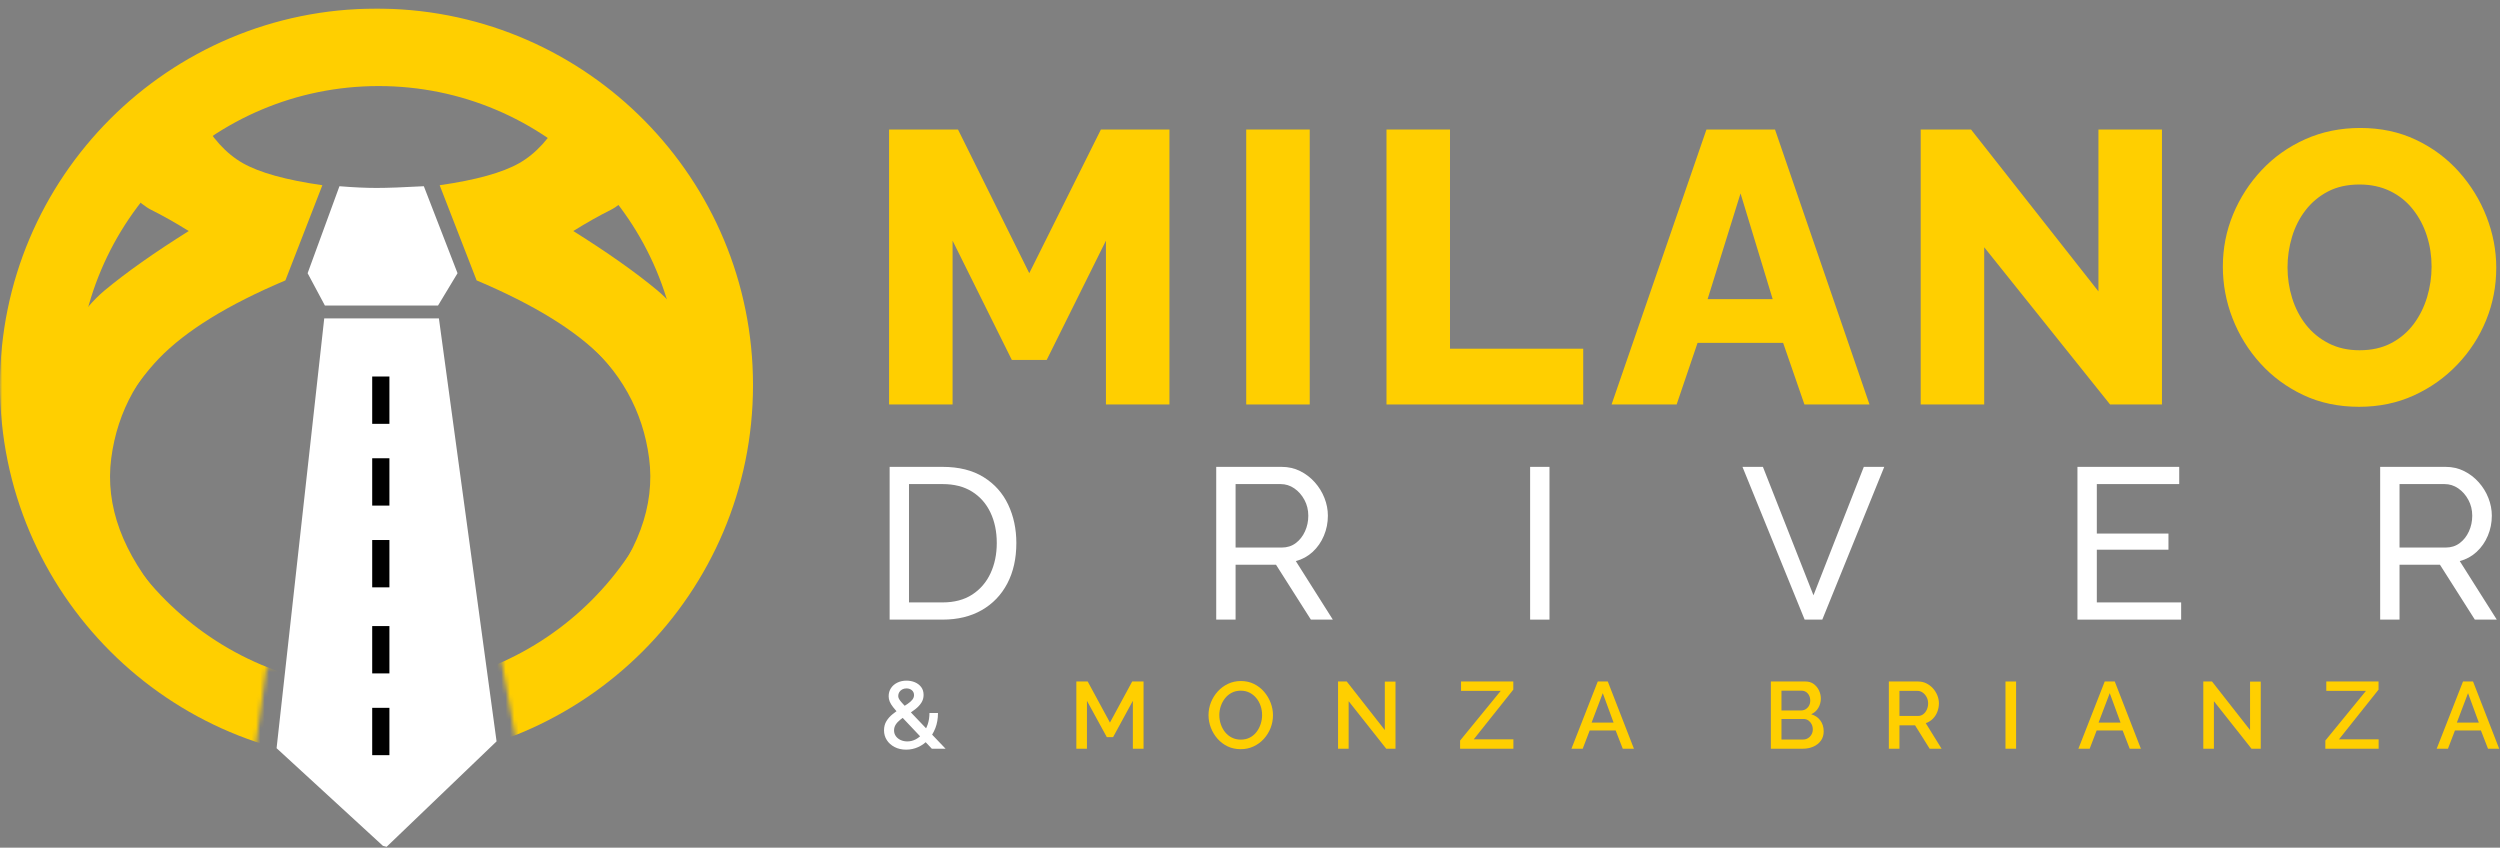 <?xml version="1.0" encoding="UTF-8"?>
<svg width="581px" height="197px" viewBox="0 0 581 197" version="1.1" xmlns="http://www.w3.org/2000/svg" xmlns:xlink="http://www.w3.org/1999/xlink">
    <rect x="0" y="0" width="581" height="197" fill="#808080" stroke="none"/>
    <title>Group 7</title>
    <defs>
        <path d="M61.957,154.27 L58.123,181.961 L8.178,148.131 L0,124.77 L0,66.539 L15.751,22.312 L58.123,1.27 L142.217,0 C147.974,0.847 156.085,5.272 166.547,13.275 C177.01,21.278 185.154,28.326 190.98,34.421 L194.891,121.323 L160.54,163.27 L121.072,177.691 L116.043,150.21 L61.957,154.27 Z" id="path-1"></path>
    </defs>
    <g id="Page-1" stroke="none" stroke-width="1" fill="none" fill-rule="evenodd">
        <g id="A4" transform="translate(-825, -857)">
            <g id="Group-7" transform="translate(825, 857.73)">
                <g id="Group-2">
                    <path d="M102.003,73.27 L115.402,171.565 L89.853,196.065 L88.998,195.852 L64.279,173.151 L75.352,73.27 L102.003,73.27 Z M98.5,42.549 L106.33,62.763 L101.803,70.27 L75.502,70.27 L71.49,62.763 L78.887,42.549 C82.167,42.815 85.038,42.948 87.5,42.948 C89.962,42.948 93.629,42.815 98.5,42.549 Z" id="Path-6" fill="#FFFFFF"></path>
                    <g id="Group" transform="translate(86.5, 86.77)" fill="#000000">
                        <polygon id="Rectangle" transform="translate(2, 5.5) rotate(-270) translate(-2, -5.5) " points="-3.5 3.5 7.5 3.5 7.5 7.5 -3.5 7.5"></polygon>
                        <polygon id="Rectangle" transform="translate(2, 24.5) rotate(-270) translate(-2, -24.5) " points="-3.5 22.5 7.5 22.5 7.5 26.5 -3.5 26.5"></polygon>
                        <polygon id="Rectangle" transform="translate(2, 43.5) rotate(-270) translate(-2, -43.5) " points="-3.5 41.5 7.5 41.5 7.5 45.5 -3.5 45.5"></polygon>
                        <polygon id="Rectangle" transform="translate(2, 63.5) rotate(-270) translate(-2, -63.5) " points="-3.5 61.5 7.5 61.5 7.5 65.5 -3.5 65.5"></polygon>
                        <polygon id="Rectangle" transform="translate(2, 82.5) rotate(-270) translate(-2, -82.5) " points="-3.5 80.5 7.5 80.5 7.5 84.5 -3.5 84.5"></polygon>
                    </g>
                    <mask id="mask-2" fill="white">
                        <use xlink:href="#path-1"></use>
                    </mask>
                    <g id="Path-3"></g>
                    <path d="M87.5,1.27 L88.947,1.282 C136.605,2.055 175,40.928 175,88.77 C175,137.095 135.825,176.27 87.5,176.27 C39.175,176.27 0,137.095 0,88.77 C0,40.445 39.175,1.27 87.5,1.27 Z M88,19.27 C49.34,19.27 18,50.61 18,89.27 C18,127.93 49.34,159.27 88,159.27 C126.66,159.27 158,127.93 158,89.27 C158,50.61 126.66,19.27 88,19.27 Z" id="Oval-2" fill="#FFCF00" mask="url(#mask-2)"></path>
                    <g id="Path-2" mask="url(#mask-2)" fill="#FFCF00">
                        <g transform="translate(8.178, 26.135)">
                            <path d="M38.213,0 C41.016,5.162 44.366,8.847 48.261,11.057 C52.156,13.266 58.315,14.974 66.739,16.18 L58.148,38.301 C44.777,43.954 34.989,49.994 28.783,56.421 C22.578,62.848 16.07,73.687 9.26,88.938 L0,64.278 C5.711,52.707 11.09,44.823 16.138,40.627 C21.185,36.431 27.7,31.831 35.682,26.826 C32.597,24.905 29.702,23.271 27,21.925 C24.297,20.579 20.677,16.956 16.138,11.057 L28.783,3.068 L38.213,0 Z"></path>
                        </g>
                    </g>
                    <g id="Path-2" mask="url(#mask-2)" fill="#FFCF00">
                        <g transform="translate(135.547, 70.604) scale(-1, 1) translate(-135.547, -70.604) translate(102.178, 26.135)">
                            <path d="M38.213,0 C41.016,5.162 44.366,8.847 48.261,11.057 C52.156,13.266 58.315,14.974 66.739,16.18 L58.148,38.301 C44.777,43.954 34.989,49.994 28.783,56.421 C22.578,62.848 16.07,73.687 9.26,88.938 L0,64.278 C5.711,52.707 11.09,44.823 16.138,40.627 C21.185,36.431 27.7,31.831 35.682,26.826 C32.597,24.905 29.702,23.271 27,21.925 C24.297,20.579 20.677,16.956 16.138,11.057 L28.783,3.068 L38.213,0 Z"></path>
                        </g>
                    </g>
                    <path d="M38.109,138.981 C28.498,127.888 24.412,116.817 25.853,105.77 C27.294,94.723 32.525,85.385 41.547,77.757 L15.784,79.753 L10.159,97.77 L13.767,122.341 L38.109,138.981 Z" id="Path-4" fill="#FFCF00" mask="url(#mask-2)"></path>
                    <path d="M163.109,138.981 C153.498,127.888 149.412,116.817 150.853,105.77 C152.294,94.723 157.525,85.385 166.547,77.757 L140.784,79.753 L135.159,97.77 L138.767,122.341 L163.109,138.981 Z" id="Path-4" fill="#FFCF00" mask="url(#mask-2)" transform="translate(150.853, 108.369) scale(-1, 1) translate(-150.853, -108.369) "></path>
                </g>
                <g id="Group-4" transform="translate(205.446, 29.01)" fill-rule="nonzero">
                    <g id="MILANO" transform="translate(1.174, 0)" fill="#FFCF00">
                        <polygon id="Path" points="50.4 64.26 50.4 26.19 36.63 53.91 28.53 53.91 14.76 26.19 14.76 64.26 0 64.26 0 0.36 16.02 0.36 32.58 33.75 49.23 0.36 65.16 0.36 65.16 64.26"></polygon>
                        <polygon id="Path" points="83 64.26 83 0.36 97.76 0.36 97.76 64.26"></polygon>
                        <polygon id="Path" points="115.6 64.26 115.6 0.36 130.36 0.36 130.36 51.3 161.32 51.3 161.32 64.26"></polygon>
                        <path d="M189.96,0.36 L205.89,0.36 L227.85,64.26 L212.73,64.26 L207.78,49.95 L187.89,49.95 L183.03,64.26 L167.91,64.26 L189.96,0.36 Z M205.35,39.78 L197.88,15.21 L190.23,39.78 L205.35,39.78 Z" id="Shape"></path>
                        <polygon id="Path" points="254.51 27.72 254.51 64.26 239.75 64.26 239.75 0.36 251.45 0.36 281.06 37.98 281.06 0.36 295.82 0.36 295.82 64.26 283.76 64.26"></polygon>
                        <path d="M341.65,64.8 C336.85,64.8 332.515,63.885 328.645,62.055 C324.775,60.225 321.445,57.765 318.655,54.675 C315.865,51.585 313.72,48.105 312.22,44.235 C310.72,40.365 309.97,36.36 309.97,32.22 C309.97,27.96 310.765,23.91 312.355,20.07 C313.945,16.23 316.165,12.795 319.015,9.765 C321.865,6.735 325.24,4.35 329.14,2.61 C333.04,0.87 337.3,0 341.92,0 C346.66,0 350.965,0.915 354.835,2.745 C358.705,4.575 362.035,7.05 364.825,10.17 C367.615,13.29 369.76,16.785 371.26,20.655 C372.76,24.525 373.51,28.47 373.51,32.49 C373.51,36.75 372.73,40.8 371.17,44.64 C369.61,48.48 367.39,51.915 364.51,54.945 C361.63,57.975 358.255,60.375 354.385,62.145 C350.515,63.915 346.27,64.8 341.65,64.8 Z M325,32.4 C325,34.86 325.36,37.245 326.08,39.555 C326.8,41.865 327.865,43.92 329.275,45.72 C330.685,47.52 332.44,48.96 334.54,50.04 C336.64,51.12 339.04,51.66 341.74,51.66 C344.56,51.66 347.02,51.105 349.12,49.995 C351.22,48.885 352.96,47.4 354.34,45.54 C355.72,43.68 356.755,41.595 357.445,39.285 C358.135,36.975 358.48,34.62 358.48,32.22 C358.48,29.76 358.12,27.39 357.4,25.11 C356.68,22.83 355.6,20.775 354.16,18.945 C352.72,17.115 350.95,15.69 348.85,14.67 C346.75,13.65 344.38,13.14 341.74,13.14 C338.92,13.14 336.475,13.68 334.405,14.76 C332.335,15.84 330.595,17.295 329.185,19.125 C327.775,20.955 326.725,23.025 326.035,25.335 C325.345,27.645 325,30 325,32.4 Z" id="Shape"></path>
                    </g>
                    <g id="Group-5" transform="translate(0, 78.76)">
                        <g id="DRIVER" transform="translate(1.304, 0)" fill="#FFFFFF">
                            <path d="M0,35.5 L0,0 L12.3,0 C16.1,0 19.275,0.792 21.825,2.375 C24.375,3.958 26.283,6.092 27.55,8.775 C28.817,11.458 29.45,14.433 29.45,17.7 C29.45,21.3 28.75,24.433 27.35,27.1 C25.95,29.767 23.967,31.833 21.4,33.3 C18.833,34.767 15.8,35.5 12.3,35.5 L0,35.5 Z M24.9,17.7 C24.9,15.033 24.408,12.667 23.425,10.6 C22.442,8.533 21.017,6.917 19.15,5.75 C17.283,4.583 15,4 12.3,4 L4.5,4 L4.5,31.5 L12.3,31.5 C15.033,31.5 17.333,30.892 19.2,29.675 C21.067,28.458 22.483,26.808 23.45,24.725 C24.417,22.642 24.9,20.3 24.9,17.7 Z" id="Shape"></path>
                            <path d="M75.9,35.5 L75.9,0 L91.1,0 C92.667,0 94.1,0.325 95.4,0.975 C96.7,1.625 97.833,2.492 98.8,3.575 C99.767,4.658 100.517,5.875 101.05,7.225 C101.583,8.575 101.85,9.95 101.85,11.35 C101.85,12.983 101.542,14.533 100.925,16 C100.308,17.467 99.442,18.717 98.325,19.75 C97.208,20.783 95.9,21.5 94.4,21.9 L103,35.5 L97.9,35.5 L89.8,22.75 L80.4,22.75 L80.4,35.5 L75.9,35.5 Z M80.4,18.75 L91.15,18.75 C92.383,18.75 93.458,18.408 94.375,17.725 C95.292,17.042 96.008,16.133 96.525,15 C97.042,13.867 97.3,12.65 97.3,11.35 C97.3,10.017 97,8.792 96.4,7.675 C95.8,6.558 95.017,5.667 94.05,5 C93.083,4.333 92.017,4 90.85,4 L80.4,4 L80.4,18.75 Z" id="Shape"></path>
                            <polygon id="Path" points="148.85 35.5 148.85 0 153.35 0 153.35 35.5"></polygon>
                            <polygon id="Path" points="202.95 0 214.7 29.85 226.4 0 231.15 0 216.75 35.5 212.65 35.5 198.2 0"></polygon>
                            <polygon id="Path" points="300.15 31.5 300.15 35.5 276.05 35.5 276.05 0 299.7 0 299.7 4 280.55 4 280.55 15.5 297.2 15.5 297.2 19.25 280.55 19.25 280.55 31.5"></polygon>
                            <path d="M346.4,35.5 L346.4,0 L361.6,0 C363.167,0 364.6,0.325 365.9,0.975 C367.2,1.625 368.333,2.492 369.3,3.575 C370.267,4.658 371.017,5.875 371.55,7.225 C372.083,8.575 372.35,9.95 372.35,11.35 C372.35,12.983 372.042,14.533 371.425,16 C370.808,17.467 369.942,18.717 368.825,19.75 C367.708,20.783 366.4,21.5 364.9,21.9 L373.5,35.5 L368.4,35.5 L360.3,22.75 L350.9,22.75 L350.9,35.5 L346.4,35.5 Z M350.9,18.75 L361.65,18.75 C362.883,18.75 363.958,18.408 364.875,17.725 C365.792,17.042 366.508,16.133 367.025,15 C367.542,13.867 367.8,12.65 367.8,11.35 C367.8,10.017 367.5,8.792 366.9,7.675 C366.3,6.558 365.517,5.667 364.55,5 C363.583,4.333 362.517,4 361.35,4 L350.9,4 L350.9,18.75 Z" id="Shape"></path>
                        </g>
                        <g id="&amp;-MONZA-BRIANZA" transform="translate(0, 49.682)">
                            <path d="M11.11,15.818 L3.608,7.876 C2.977,7.201 2.479,6.629 2.112,6.16 C1.745,5.691 1.481,5.258 1.32,4.862 C1.159,4.466 1.078,4.055 1.078,3.63 C1.078,2.911 1.258,2.281 1.617,1.738 C1.976,1.195 2.471,0.77 3.102,0.462 C3.733,0.154 4.437,0 5.214,0 C5.933,0 6.593,0.128 7.194,0.385 C7.795,0.642 8.279,1.016 8.646,1.507 C9.013,1.998 9.196,2.603 9.196,3.322 C9.196,3.997 9.02,4.605 8.668,5.148 C8.316,5.691 7.847,6.189 7.26,6.644 C6.673,7.099 6.021,7.546 5.302,7.986 C4.745,8.353 4.239,8.716 3.784,9.075 C3.329,9.434 2.974,9.816 2.717,10.219 C2.46,10.622 2.332,11.073 2.332,11.572 C2.332,12.071 2.471,12.514 2.75,12.903 C3.029,13.292 3.403,13.592 3.872,13.805 C4.341,14.018 4.855,14.124 5.412,14.124 C6.101,14.124 6.754,13.963 7.37,13.64 C7.986,13.317 8.536,12.859 9.02,12.265 C9.504,11.671 9.882,10.971 10.153,10.164 C10.424,9.357 10.56,8.477 10.56,7.524 L12.54,7.524 C12.54,8.815 12.338,9.981 11.935,11.022 C11.532,12.063 10.989,12.958 10.307,13.706 C9.625,14.454 8.84,15.03 7.953,15.433 C7.066,15.836 6.131,16.038 5.148,16.038 C4.136,16.038 3.241,15.836 2.464,15.433 C1.687,15.03 1.082,14.491 0.649,13.816 C0.216,13.141 0,12.386 0,11.55 C0,10.729 0.187,10.014 0.561,9.405 C0.935,8.796 1.419,8.254 2.013,7.777 C2.607,7.3 3.205,6.871 3.806,6.49 C4.451,6.079 5.009,5.716 5.478,5.401 C5.947,5.086 6.314,4.763 6.578,4.433 C6.842,4.103 6.974,3.747 6.974,3.366 C6.974,2.897 6.809,2.519 6.479,2.233 C6.149,1.947 5.727,1.804 5.214,1.804 C4.833,1.804 4.499,1.885 4.213,2.046 C3.927,2.207 3.703,2.42 3.542,2.684 C3.381,2.948 3.3,3.241 3.3,3.564 C3.3,3.784 3.359,4.008 3.476,4.235 C3.593,4.462 3.813,4.756 4.136,5.115 C4.459,5.474 4.906,5.962 5.478,6.578 L14.3,15.818 L11.11,15.818 Z" id="Path" fill="#FFFFFF"></path>
                            <polygon id="Path" fill="#FFCF00" points="57.83 15.818 57.83 4.686 53.232 13.134 51.78 13.134 47.16 4.686 47.16 15.818 44.696 15.818 44.696 0.198 47.336 0.198 52.506 9.746 57.676 0.198 60.316 0.198 60.316 15.818"></polygon>
                            <path d="M82.894,15.928 C81.765,15.928 80.745,15.708 79.836,15.268 C78.927,14.828 78.142,14.23 77.482,13.475 C76.822,12.72 76.312,11.869 75.953,10.923 C75.594,9.977 75.414,9.005 75.414,8.008 C75.414,6.967 75.605,5.973 75.986,5.027 C76.367,4.081 76.895,3.238 77.57,2.497 C78.245,1.756 79.04,1.17 79.957,0.737 C80.874,0.304 81.867,0.088 82.938,0.088 C84.053,0.088 85.068,0.315 85.985,0.77 C86.902,1.225 87.686,1.833 88.339,2.596 C88.992,3.359 89.498,4.209 89.857,5.148 C90.216,6.087 90.396,7.047 90.396,8.03 C90.396,9.071 90.209,10.065 89.835,11.011 C89.461,11.957 88.937,12.8 88.262,13.541 C87.587,14.282 86.792,14.865 85.875,15.29 C84.958,15.715 83.965,15.928 82.894,15.928 Z M77.922,8.008 C77.922,8.741 78.039,9.453 78.274,10.142 C78.509,10.831 78.842,11.444 79.275,11.979 C79.708,12.514 80.232,12.936 80.848,13.244 C81.464,13.552 82.153,13.706 82.916,13.706 C83.708,13.706 84.412,13.545 85.028,13.222 C85.644,12.899 86.161,12.463 86.579,11.913 C86.997,11.363 87.316,10.747 87.536,10.065 C87.756,9.383 87.866,8.697 87.866,8.008 C87.866,7.275 87.752,6.567 87.525,5.885 C87.298,5.203 86.964,4.594 86.524,4.059 C86.084,3.524 85.56,3.102 84.951,2.794 C84.342,2.486 83.664,2.332 82.916,2.332 C82.124,2.332 81.42,2.493 80.804,2.816 C80.188,3.139 79.667,3.571 79.242,4.114 C78.817,4.657 78.49,5.265 78.263,5.94 C78.036,6.615 77.922,7.304 77.922,8.008 Z" id="Shape" fill="#FFCF00"></path>
                            <polygon id="Path" fill="#FFCF00" points="107.98 4.774 107.98 15.818 105.516 15.818 105.516 0.198 107.54 0.198 116.384 11.484 116.384 0.22 118.87 0.22 118.87 15.818 116.714 15.818"></polygon>
                            <polygon id="Path" fill="#FFCF00" points="133.88 13.926 143.318 2.376 134.1 2.376 134.1 0.198 146.244 0.198 146.244 2.09 137.048 13.64 146.266 13.64 146.266 15.818 133.88 15.818"></polygon>
                            <path d="M165.874,0.198 L168.206,0.198 L174.278,15.818 L171.682,15.818 L170.032,11.572 L164.004,11.572 L162.376,15.818 L159.758,15.818 L165.874,0.198 Z M169.548,9.746 L167.04,2.904 L164.444,9.746 L169.548,9.746 Z" id="Shape" fill="#FFCF00"></path>
                            <path d="M218.378,11.792 C218.378,12.628 218.162,13.347 217.729,13.948 C217.296,14.549 216.713,15.011 215.98,15.334 C215.247,15.657 214.44,15.818 213.56,15.818 L206.102,15.818 L206.102,0.198 L214.154,0.198 C214.887,0.198 215.522,0.392 216.057,0.781 C216.592,1.17 217.003,1.668 217.289,2.277 C217.575,2.886 217.718,3.52 217.718,4.18 C217.718,4.943 217.524,5.658 217.135,6.325 C216.746,6.992 216.193,7.487 215.474,7.81 C216.369,8.074 217.076,8.554 217.597,9.251 C218.118,9.948 218.378,10.795 218.378,11.792 Z M215.848,11.33 C215.848,10.89 215.756,10.49 215.573,10.131 C215.39,9.772 215.14,9.478 214.825,9.251 C214.51,9.024 214.139,8.91 213.714,8.91 L208.566,8.91 L208.566,13.684 L213.56,13.684 C214,13.684 214.392,13.578 214.737,13.365 C215.082,13.152 215.353,12.866 215.551,12.507 C215.749,12.148 215.848,11.755 215.848,11.33 Z M208.566,2.332 L208.566,6.93 L213.098,6.93 C213.509,6.93 213.875,6.831 214.198,6.633 C214.521,6.435 214.777,6.164 214.968,5.819 C215.159,5.474 215.254,5.082 215.254,4.642 C215.254,4.187 215.166,3.788 214.99,3.443 C214.814,3.098 214.576,2.827 214.275,2.629 C213.974,2.431 213.626,2.332 213.23,2.332 L208.566,2.332 Z" id="Shape" fill="#FFCF00"></path>
                            <path d="M233.52,15.818 L233.52,0.198 L240.318,0.198 C241.022,0.198 241.667,0.345 242.254,0.638 C242.841,0.931 243.35,1.32 243.783,1.804 C244.216,2.288 244.553,2.831 244.795,3.432 C245.037,4.033 245.158,4.649 245.158,5.28 C245.158,5.969 245.033,6.629 244.784,7.26 C244.535,7.891 244.179,8.433 243.717,8.888 C243.255,9.343 242.716,9.673 242.1,9.878 L245.774,15.818 L243.002,15.818 L239.614,10.384 L235.984,10.384 L235.984,15.818 L233.52,15.818 Z M235.984,8.206 L240.296,8.206 C240.751,8.206 241.154,8.074 241.506,7.81 C241.858,7.546 242.137,7.19 242.342,6.743 C242.547,6.296 242.65,5.808 242.65,5.28 C242.65,4.737 242.533,4.25 242.298,3.817 C242.063,3.384 241.759,3.036 241.385,2.772 C241.011,2.508 240.604,2.376 240.164,2.376 L235.984,2.376 L235.984,8.206 Z" id="Shape" fill="#FFCF00"></path>
                            <polygon id="Path" fill="#FFCF00" points="260.63 15.818 260.63 0.198 263.094 0.198 263.094 15.818"></polygon>
                            <path d="M283.692,0.198 L286.024,0.198 L292.096,15.818 L289.5,15.818 L287.85,11.572 L281.822,11.572 L280.194,15.818 L277.576,15.818 L283.692,0.198 Z M287.366,9.746 L284.858,2.904 L282.262,9.746 L287.366,9.746 Z" id="Shape" fill="#FFCF00"></path>
                            <polygon id="Path" fill="#FFCF00" points="309.064 4.774 309.064 15.818 306.6 15.818 306.6 0.198 308.624 0.198 317.468 11.484 317.468 0.22 319.954 0.22 319.954 15.818 317.798 15.818"></polygon>
                            <polygon id="Path" fill="#FFCF00" points="334.964 13.926 344.402 2.376 335.184 2.376 335.184 0.198 347.328 0.198 347.328 2.09 338.132 13.64 347.35 13.64 347.35 15.818 334.964 15.818"></polygon>
                            <path d="M366.958,0.198 L369.29,0.198 L375.362,15.818 L372.766,15.818 L371.116,11.572 L365.088,11.572 L363.46,15.818 L360.842,15.818 L366.958,0.198 Z M370.632,9.746 L368.124,2.904 L365.528,9.746 L370.632,9.746 Z" id="Shape" fill="#FFCF00"></path>
                        </g>
                    </g>
                </g>
            </g>
        </g>
    </g>
</svg>